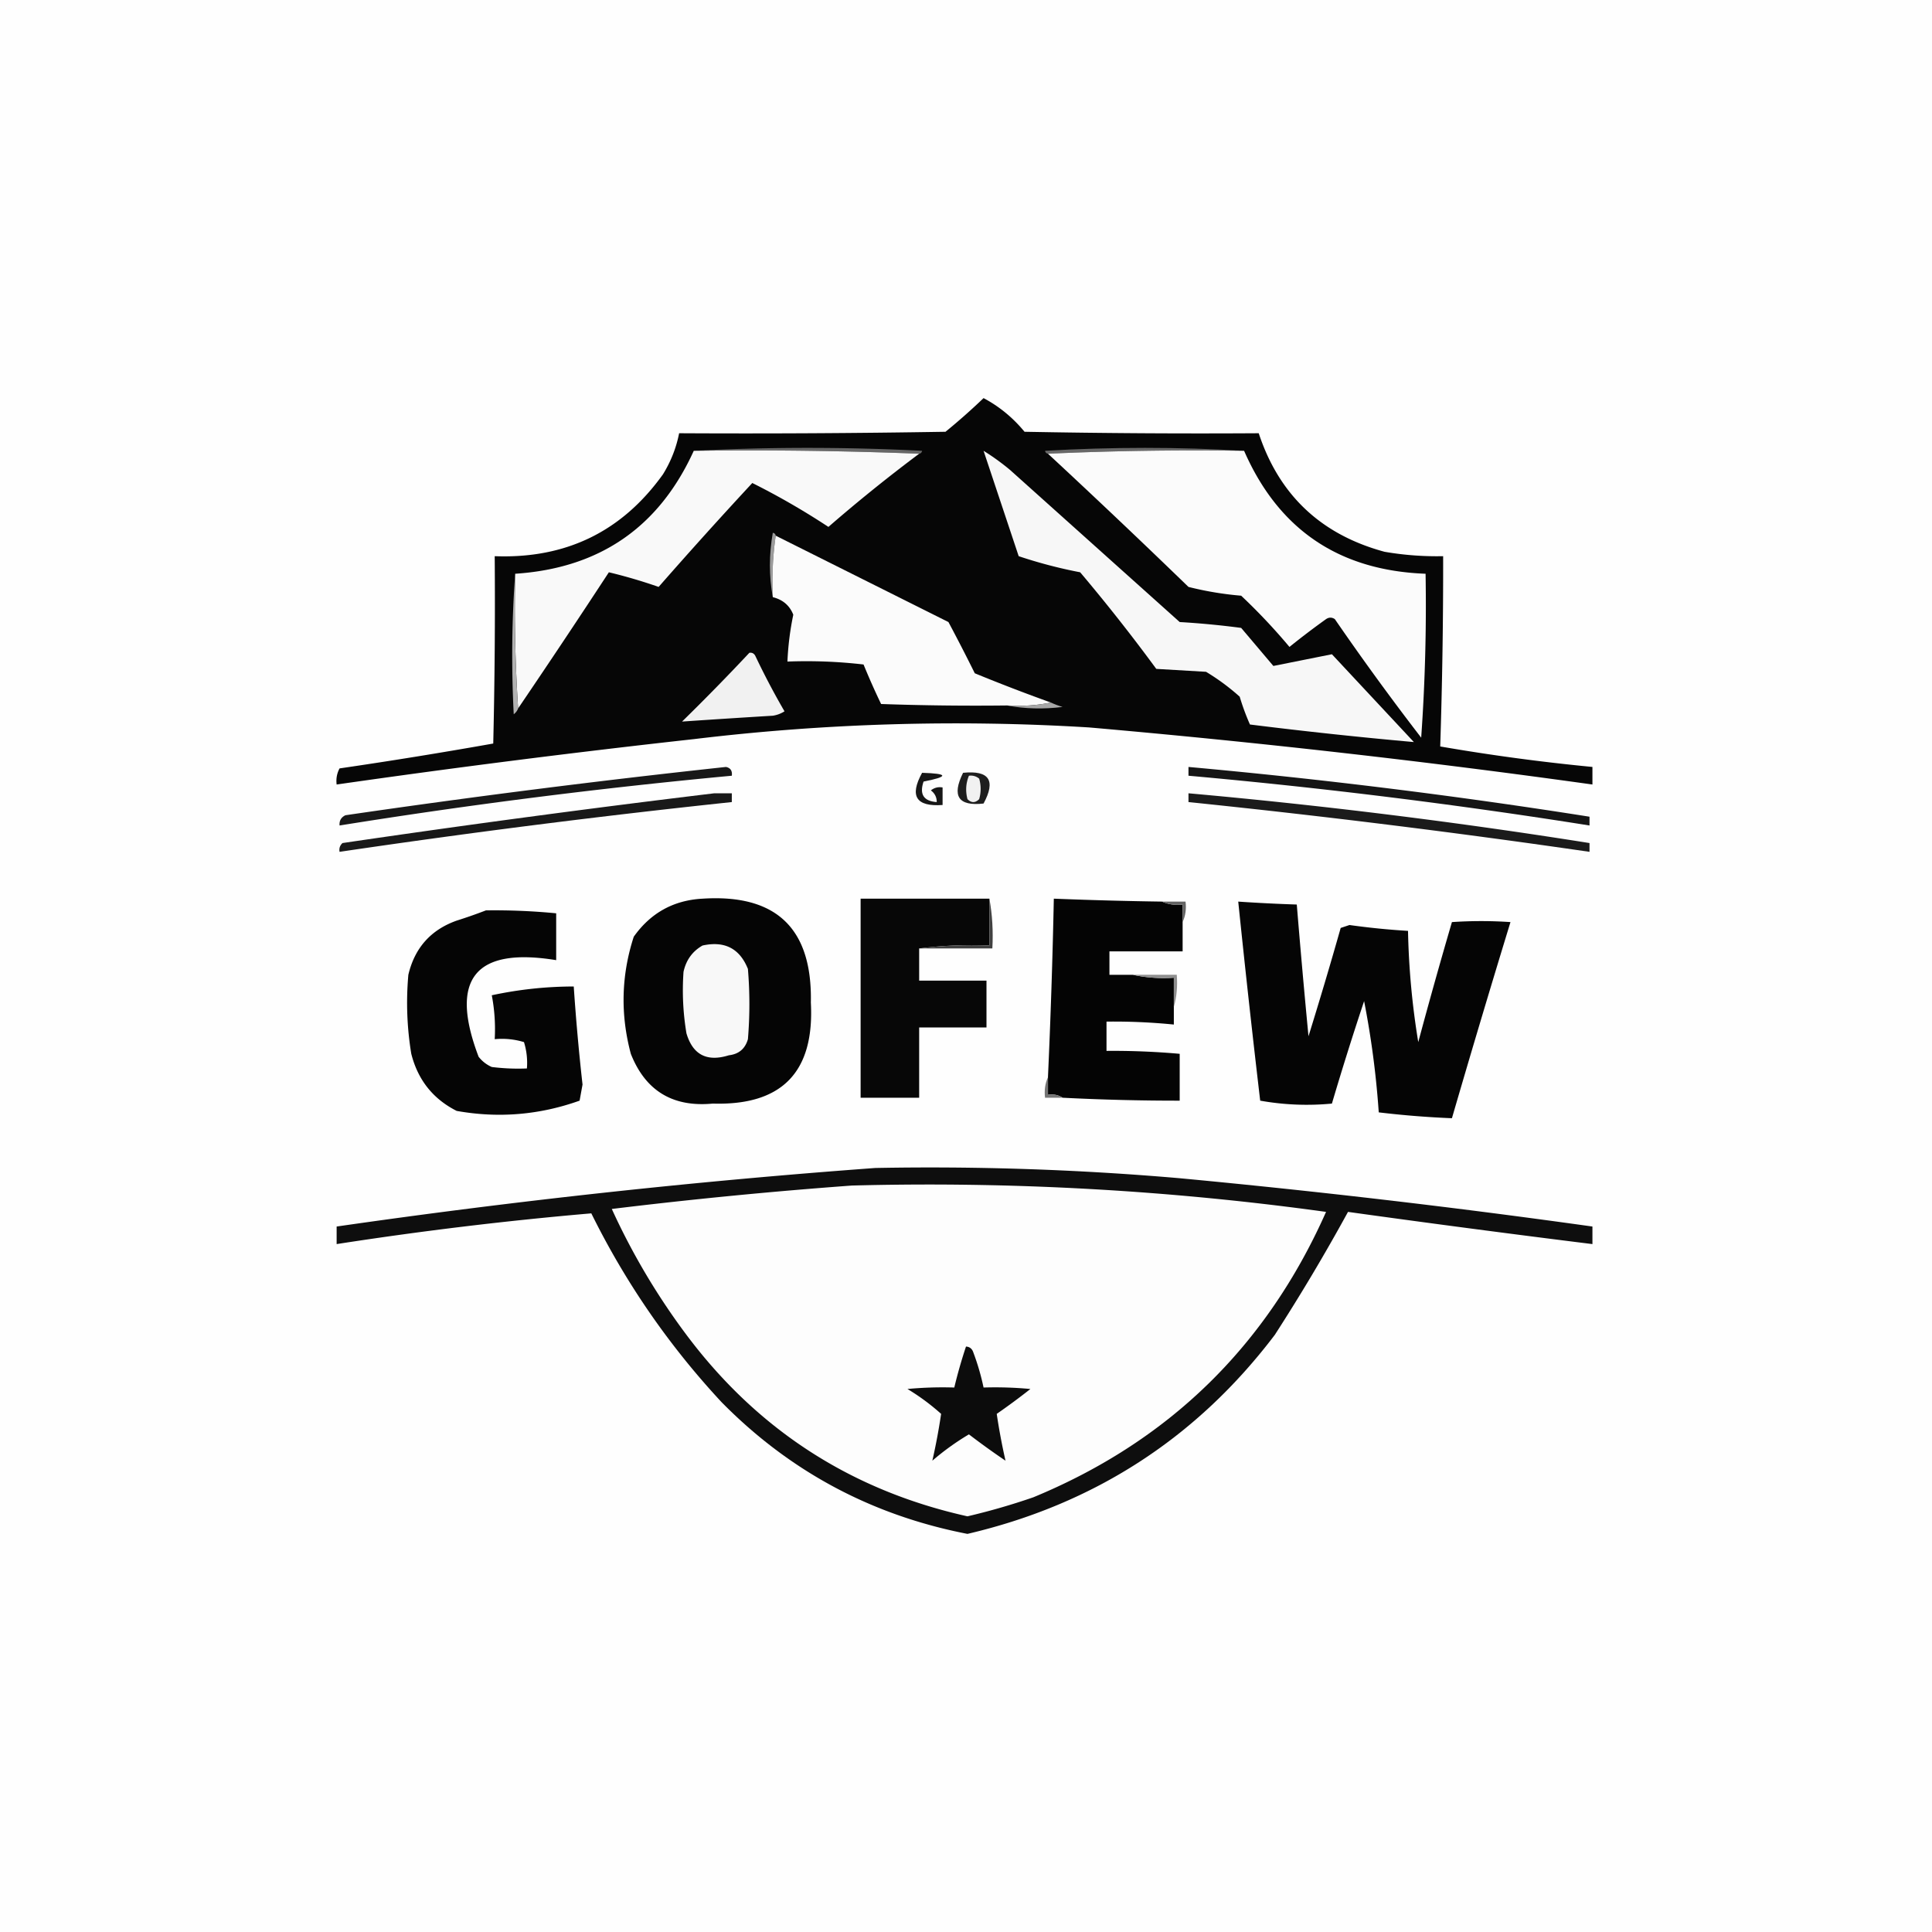 <svg clip-rule="evenodd" fill-rule="evenodd" height="2500" image-rendering="optimizeQuality" shape-rendering="geometricPrecision" text-rendering="geometricPrecision" width="2500" xmlns="http://www.w3.org/2000/svg" viewBox="-0.5 -0.5 660 660"><path d="M-.5-.5h660v660H-.5V-.5z" fill="#fefefe"/><path d="M335.5 135.5c5.355 2.842 10.022 6.675 14 11.5 26.665.5 53.331.667 80 .5 6.968 21.13 21.302 34.63 43 40.5a105.2 105.2 0 0 0 20 1.5c.037 21.674-.296 43.341-1 65a693.889 693.889 0 0 0 52 7v6a3356.206 3356.206 0 0 0-172-19.5 746.931 746.931 0 0 0-135 4 3810.396 3810.396 0 0 0-122 15.5c-.239-1.967.094-3.801 1-5.5 17.59-2.571 35.09-5.404 52.5-8.5.5-21.331.667-42.664.5-64 24.324.92 43.491-8.413 57.5-28 2.694-4.379 4.527-9.046 5.5-14 30.335.167 60.668 0 91-.5a219.064 219.064 0 0 0 13-11.5z" fill="#060606"/><path d="M236.5 153.5a763.47 763.47 0 0 1 78 0c-.124.607-.457.94-1 1a1482.71 1482.71 0 0 0-77-1z" fill="#676767"/><path d="M424.5 153.5c-22.506-.331-44.84.003-67 1-.543-.06-.876-.393-1-1 22.83-1.329 45.496-1.329 68 0z" fill="#686868"/><path d="M236.5 153.5a1482.71 1482.71 0 0 1 77 1 547.32 547.32 0 0 0-31 25 252.201 252.201 0 0 0-26-15 1660.254 1660.254 0 0 0-32 35.5 176.296 176.296 0 0 0-17-5 3289.872 3289.872 0 0 1-31 46.5 529.493 529.493 0 0 1-1-46c28.798-1.886 49.131-15.886 61-42z" fill="#f9f9f9"/><path d="M357.5 154.5c22.16-.997 44.494-1.331 67-1 11.774 26.903 32.441 40.903 62 42a639.418 639.418 0 0 1-1.5 56 923.299 923.299 0 0 1-29.5-40.5c-1-.667-2-.667-3 0a272.332 272.332 0 0 0-12.5 9.5 203.814 203.814 0 0 0-16.5-17.5 111.383 111.383 0 0 1-18-3 3056.369 3056.369 0 0 0-48-45.5z" fill="#fbfbfb"/><path d="M335.5 153.5a79.801 79.801 0 0 1 9 6.5l58 52a290.122 290.122 0 0 1 21 2l11 13c6.651-1.326 13.318-2.659 20-4l28 30a1590.57 1590.57 0 0 1-56-6 80.654 80.654 0 0 1-3.5-9.5 75.404 75.404 0 0 0-11.5-8.5l-17-1a617.024 617.024 0 0 0-26-33 161.8 161.8 0 0 1-21-5.5 108420.92 108420.92 0 0 0-12-36z" fill="#f7f7f7"/><path d="M264.5 182.5c-.991 6.813-1.325 13.813-1 21-1.319-7.177-1.319-14.51 0-22 .607.124.94.457 1 1z" fill="#9b9b9b"/><path d="M264.5 182.5l59 29.5a644.426 644.426 0 0 1 9 17.5 618.798 618.798 0 0 0 26 10c-4.805.987-9.805 1.321-15 1-14.337.167-28.671 0-43-.5a245.938 245.938 0 0 1-6-13.5 169.926 169.926 0 0 0-26-1 98.758 98.758 0 0 1 2-16c-1.231-3.139-3.565-5.139-7-6-.325-7.187.009-14.187 1-21z" fill="#fbfbfb"/><path d="M175.5 195.5a529.493 529.493 0 0 0 1 46c-.283.789-.783 1.456-1.5 2-.828-16.172-.661-32.172.5-48z" fill="#b1b1b1"/><path d="M255.5 222.5c.876-.131 1.543.202 2 1a255.675 255.675 0 0 0 10 19 10.258 10.258 0 0 1-4 1.5 3844.713 3844.713 0 0 0-31 2 761.422 761.422 0 0 0 23-23.5z" fill="#f1f1f1"/><path d="M358.5 239.5c1.266.59 2.599 1.09 4 1.5-6.514.82-12.847.653-19-.5 5.195.321 10.195-.013 15-1z" fill="#a7a7a7"/><path d="M328.5 263.5c8.937-.897 11.271 2.603 7 10.5-8.611.971-10.944-2.529-7-10.5z" fill="#1e1e1e"/><path d="M330.5 264.5c1.322-.17 2.489.163 3.5 1a12.494 12.494 0 0 1 0 7c-1.333 1.333-2.667 1.333-4 0-.722-2.761-.555-5.427.5-8z" fill="#f1f1f1"/><path d="M247.5 261.5c1.548.321 2.215 1.321 2 3a2043.597 2043.597 0 0 0-134 17c-.14-1.624.527-2.79 2-3.5a3463.544 3463.544 0 0 1 130-16.5z" fill="#181818"/><path d="M405.5 261.5a2081.134 2081.134 0 0 1 137 17v3a2022.506 2022.506 0 0 0-137-17v-3z" fill="#151515"/><path d="M314.5 263.5c9.017.273 9.184 1.273.5 3-1.476 4.344.024 6.678 4.5 7 .02-1.643-.647-2.976-2-4 1.189-.929 2.522-1.262 4-1v6c-9.055.639-11.389-3.028-7-11z" fill="#161616"/><path d="M243.5 270.5h6v3a3272.611 3272.611 0 0 0-134 17c-.219-1.175.114-2.175 1-3a4918.333 4918.333 0 0 1 127-17z" fill="#191919"/><path d="M405.5 270.5a2022.17 2022.17 0 0 1 137 17v3a3319.425 3319.425 0 0 0-137-17v-3z" fill="#1b1b1b"/><path d="M337.5 306.5v16c-8.184-.326-16.184.008-24 1v11h23v16h-23v24h-20v-68z" fill="#070707"/><path d="M396.5 307.5c2.107.968 4.441 1.302 7 1v16h-25v8h8c4.47.986 9.137 1.319 14 1v16a205.274 205.274 0 0 0-23-1v10a256.49 256.49 0 0 1 25 1v16a772.095 772.095 0 0 1-40-1c-1.419-.951-3.085-1.284-5-1v-6c.92-20.324 1.587-40.658 2-61 12.328.492 24.661.825 37 1z" fill="#040404"/><path d="M239.5 306.5c25.2-1.634 37.534 10.2 37 35.5 1.279 23.72-9.887 35.22-33.5 34.5-13.673 1.303-23.006-4.363-28-17-3.604-13.477-3.271-26.81 1-40 5.768-8.133 13.602-12.466 23.5-13zM422.5 307.5c6.659.454 13.326.787 20 1a3330.74 3330.74 0 0 0 4 45 1536 1536 0 0 0 11-37l3-1a253.875 253.875 0 0 0 20 2 265.224 265.224 0 0 0 3.5 38 1862.528 1862.528 0 0 1 11.5-41 147.335 147.335 0 0 1 20 0 5052.987 5052.987 0 0 0-20 67 316.078 316.078 0 0 1-25-2 306.786 306.786 0 0 0-5-38 1064.596 1064.596 0 0 0-11 35 90.214 90.214 0 0 1-24.5-1 4723.105 4723.105 0 0 1-7.5-68z" fill="#050505"/><path d="M396.5 307.5h8c.302 2.559-.032 4.893-1 7v-6c-2.559.302-4.893-.032-7-1z" fill="#646464"/><path d="M165.5 310.5c8.025-.11 16.025.224 24 1v16c-27.759-4.532-36.592 6.468-26.5 33a11.532 11.532 0 0 0 4.5 3.5c3.986.499 7.986.666 12 .5a23.832 23.832 0 0 0-1-9 25.879 25.879 0 0 0-10-1 61.234 61.234 0 0 0-1-15 133.493 133.493 0 0 1 28-3 755.834 755.834 0 0 0 3 33.5l-1 5.5c-13.698 4.89-27.698 6.057-42 3.5-8.081-4.091-13.247-10.591-15.5-19.5a107.02 107.02 0 0 1-1-27c2.168-9.188 7.668-15.355 16.5-18.5a171.94 171.94 0 0 0 10-3.5z" fill="#050505"/><path d="M337.5 306.5c.989 5.475 1.322 11.142 1 17h-25c7.816-.992 15.816-1.326 24-1v-16z" fill="#404040"/><path d="M239.5 322.5c7.538-1.65 12.704 1.017 15.5 8 .667 8 .667 16 0 24-.94 3.273-3.107 5.106-6.5 5.5-7.499 2.336-12.332-.164-14.5-7.5a88.865 88.865 0 0 1-1-21c.873-4.025 3.039-7.025 6.5-9z" fill="#f8f8f8"/><path d="M386.5 332.5h15c.315 3.871-.018 7.538-1 11v-10c-4.863.319-9.53-.014-14-1z" fill="#8f8f8f"/><path d="M357.5 367.5v6c1.915-.284 3.581.049 5 1h-6c-.302-2.559.032-4.893 1-7z" fill="#747474"/><path d="M298.5 398.5c34.731-.657 69.397.51 104 3.5a3126.829 3126.829 0 0 1 141 16.5v6a5716.504 5716.504 0 0 1-83.5-11 673.112 673.112 0 0 1-25 42c-26.668 35.189-61.668 57.856-105 68-32.74-6.367-60.74-21.367-84-45-17.955-19.298-32.788-40.798-44.5-64.5a1290.29 1290.29 0 0 0-87 10.5v-6a2650.356 2650.356 0 0 1 184-20z" fill="#0e0e0e"/><path d="M290.5 404.5a990.263 990.263 0 0 1 162 9c-20.368 45.869-53.701 78.369-100 97.5a226.728 226.728 0 0 1-22.5 6.5c-39.662-8.829-71.662-29.496-96-62a233.454 233.454 0 0 1-25.5-43 1712.866 1712.866 0 0 1 82-8z" fill="#fdfdfd"/><path d="M329.5 459.5c1.25.077 2.083.744 2.5 2a82.093 82.093 0 0 1 3.5 12c5.344-.166 10.677.001 16 .5a225.759 225.759 0 0 1-11.5 8.5 210.862 210.862 0 0 0 3 16 261.007 261.007 0 0 1-12.5-9 87.421 87.421 0 0 0-12.5 9 210.862 210.862 0 0 0 3-16 75.404 75.404 0 0 0-11.5-8.5 128.507 128.507 0 0 1 16-.5 167.547 167.547 0 0 1 4-14z" fill="#0c0c0c"/></svg>